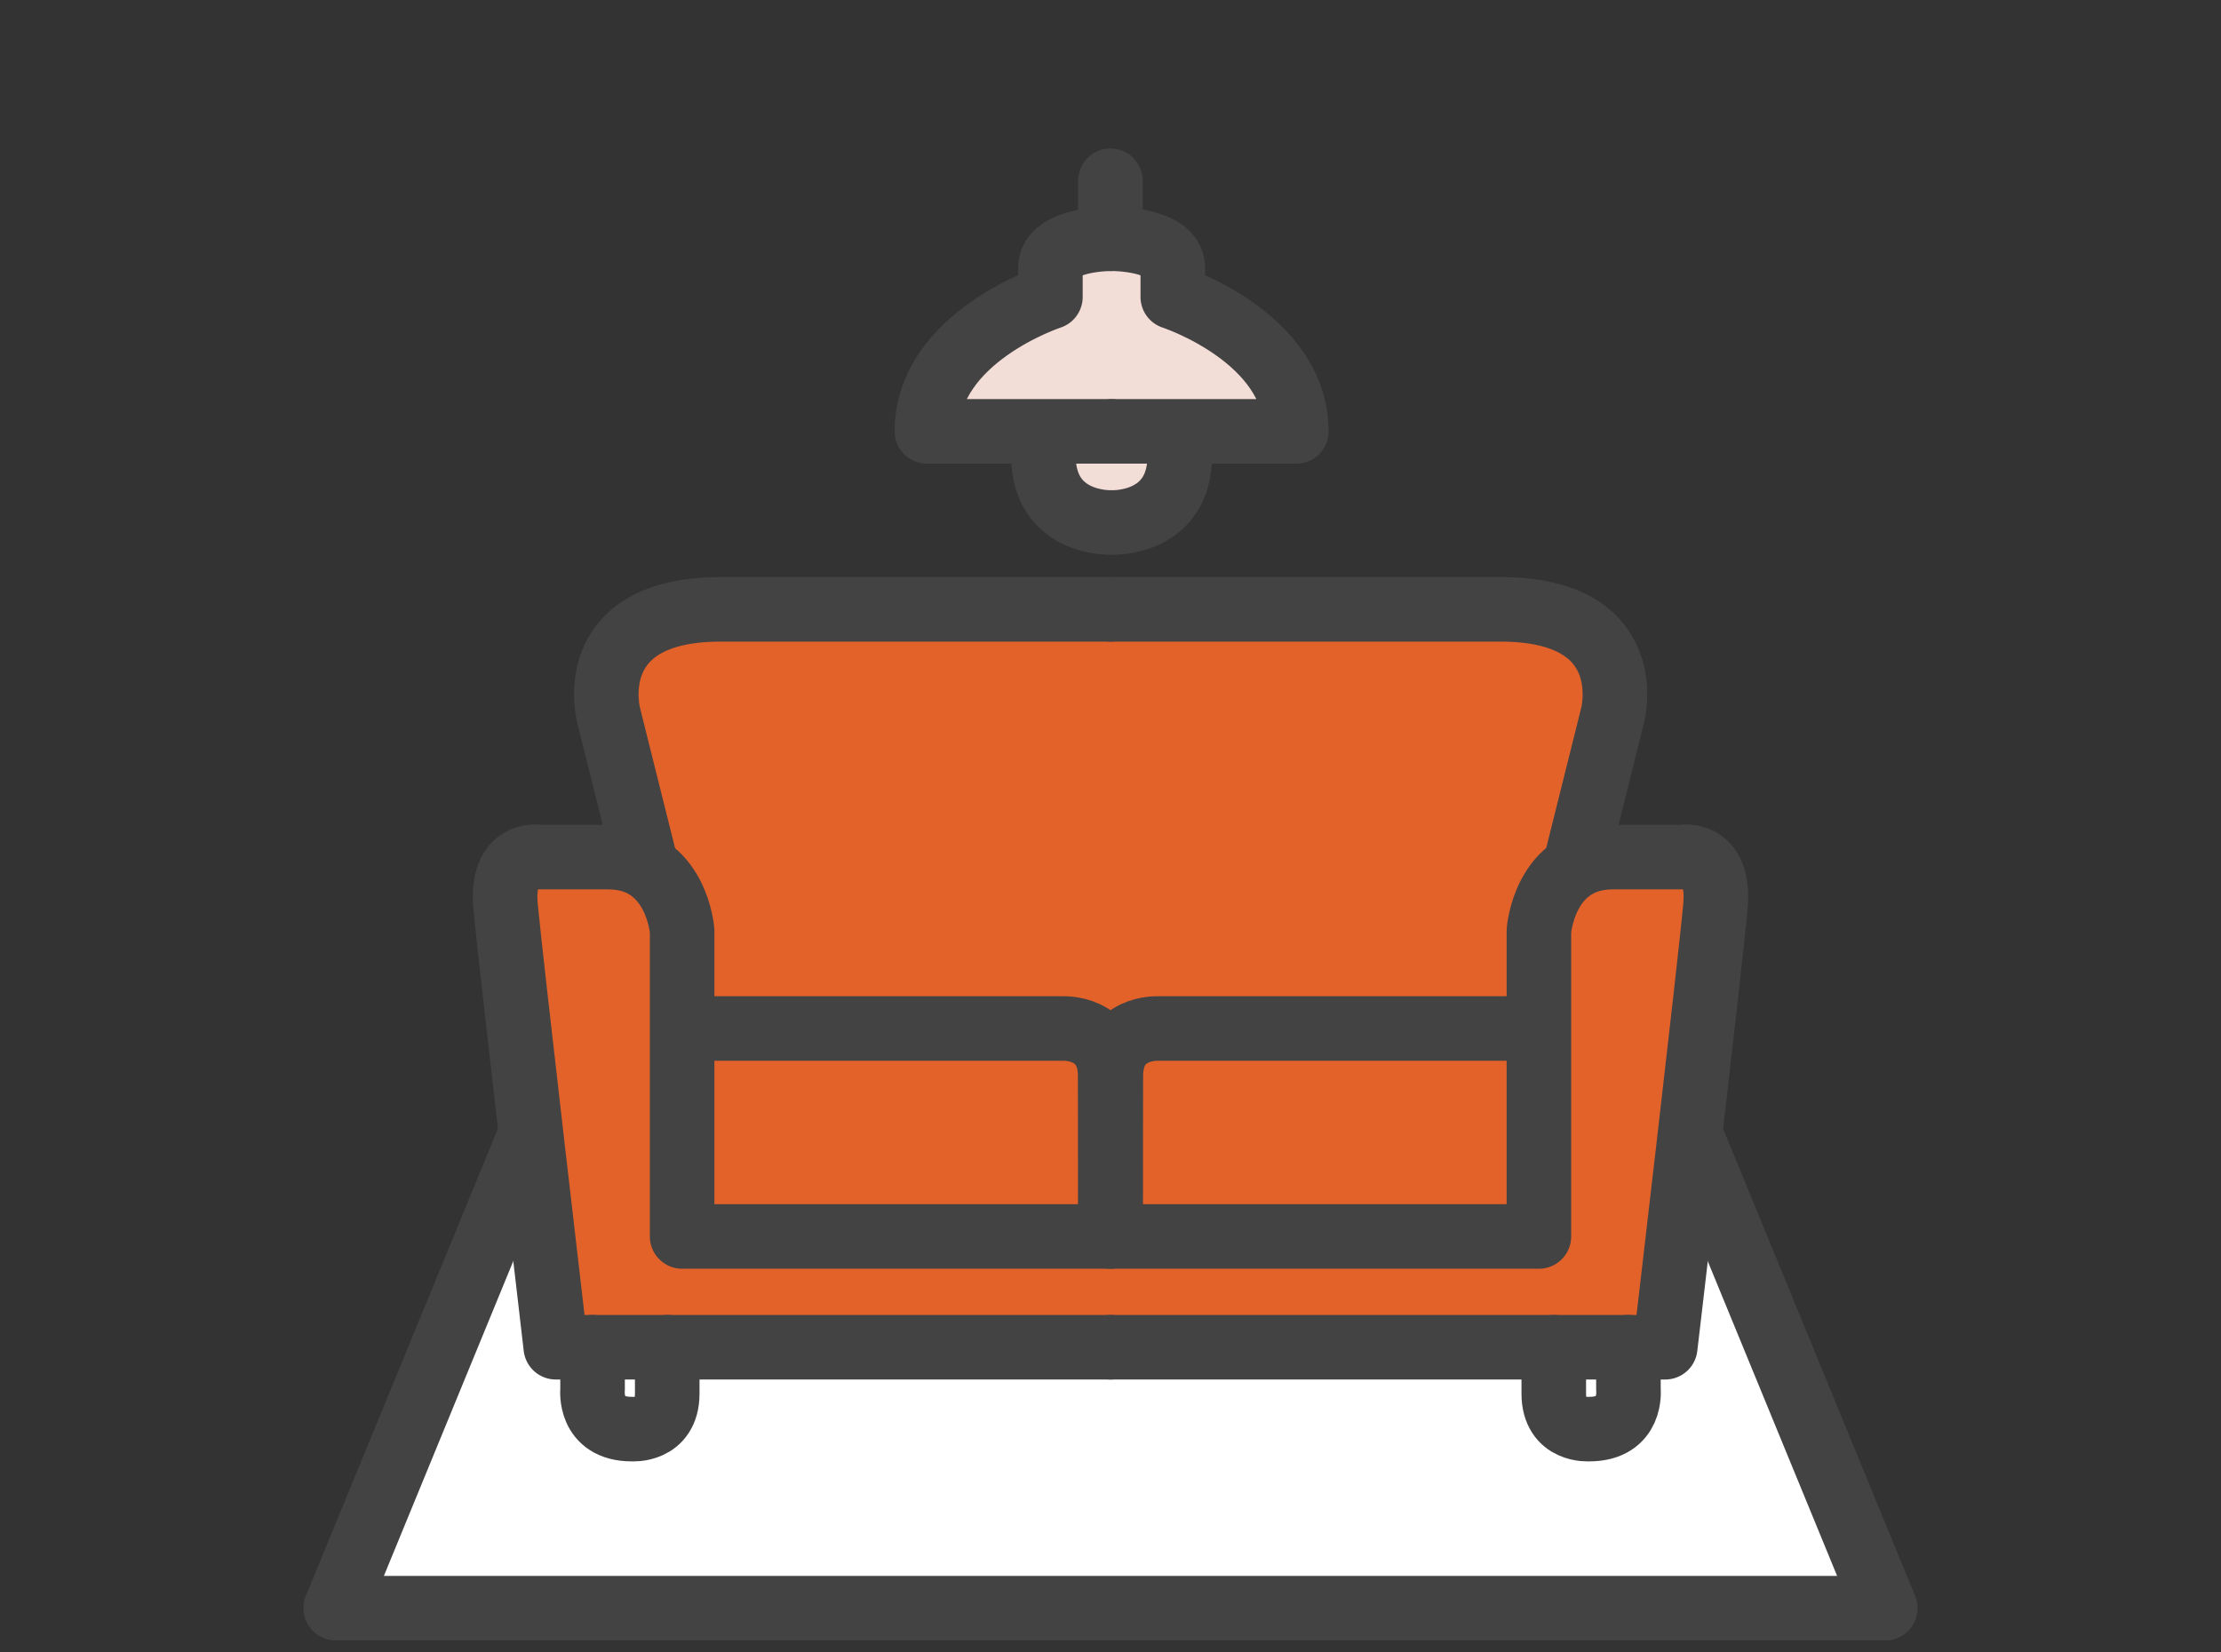<svg width="86" height="64" viewBox="0 0 86 64" fill="none" xmlns="http://www.w3.org/2000/svg">
<rect x="0" y="0" width="86" height="64" fill="#333333" stroke="none"/>
<mask id="mask0_5_11" style="mask-type:alpha" maskUnits="userSpaceOnUse" x="0" y="0" width="86" height="64">
<rect width="86" height="64" fill="#D9D9D9"/>
</mask>
<g mask="url(#mask0_5_11)">
<path d="M20.859 43.143L13.17 61.871L73 62.286L63.937 40.226L20.859 43.143Z" fill="white"/>
<path d="M62.733 37.301H23.267L13 62.286H73L62.733 37.301Z" stroke="#444344" stroke-width="2.5" stroke-linecap="round" stroke-linejoin="round"/>
<path d="M22.945 52.367H25.836C25.836 52.367 25.844 55.351 24.462 55.351C23.081 55.351 22.945 52.367 22.945 52.367Z" fill="white"/>
<path d="M60.172 52.367H63.063C63.063 52.367 63.072 55.351 61.69 55.351C60.308 55.351 60.172 52.367 60.172 52.367Z" fill="white"/>
<path d="M43.691 23.6H26.107C26.107 23.6 22.877 24.991 23.555 27.695C24.234 30.4 24.954 33.299 24.954 33.299H20.902C20.902 33.299 19.647 32.68 19.554 35.775C19.46 38.869 21.512 52.188 21.512 52.188H64.53L66.429 33.308L61.063 33.197L62.521 26.271C62.521 26.271 61.936 23.609 58.468 23.609H43.682L43.691 23.6Z" fill="#E3622A"/>
<path d="M24.963 33.299L23.564 27.695C23.564 27.695 22.487 23.6 27.913 23.6H43.004" stroke="#444344" stroke-width="2.5" stroke-linecap="round" stroke-linejoin="round"/>
<path d="M26.421 39.836H41.148C41.148 39.836 42.987 39.734 42.987 41.676C42.987 43.617 42.996 47.89 42.996 47.89H26.413V36.055C26.413 36.055 26.209 33.197 23.555 33.197H20.902C20.902 33.197 19.367 32.892 19.579 35.139C19.791 37.386 21.521 52.18 21.521 52.18H43.004" stroke="#444344" stroke-width="2.5" stroke-linecap="round" stroke-linejoin="round"/>
<path d="M22.945 52.18V53.833C22.945 53.833 22.784 55.351 24.462 55.351C24.462 55.351 25.836 55.461 25.836 53.977V52.18" stroke="#444344" stroke-width="2.5" stroke-linecap="round" stroke-linejoin="round"/>
<path d="M61.046 33.299L62.445 27.695C62.445 27.695 63.521 23.6 58.095 23.6H43.004" stroke="#444344" stroke-width="2.5" stroke-linecap="round" stroke-linejoin="round"/>
<path d="M59.588 39.836H45.505H44.852C44.852 39.836 43.013 39.734 43.013 41.676C43.013 43.617 43.004 47.89 43.004 47.89H59.588V36.055C59.588 36.055 59.791 33.197 62.445 33.197H65.098C65.098 33.197 66.633 32.892 66.421 35.139C66.218 37.386 64.48 52.18 64.48 52.18H42.996" stroke="#444344" stroke-width="2.5" stroke-linecap="round" stroke-linejoin="round"/>
<path d="M63.055 52.18V53.833C63.055 53.833 63.216 55.351 61.538 55.351C61.538 55.351 60.164 55.461 60.164 53.977V52.18" stroke="#444344" stroke-width="2.5" stroke-linecap="round" stroke-linejoin="round"/>
<path d="M45.124 9.789C45.124 9.789 42.445 8.162 40.961 9.789C39.477 11.417 40.401 11.604 40.401 11.604C40.401 11.604 37.349 12.053 36.62 14.385L35.891 16.716H40.401C40.401 16.716 40.91 19.59 43.081 19.387C45.251 19.183 45.675 16.792 45.675 16.792L50.185 16.716C50.185 16.716 49.278 14.088 47.854 12.791C46.429 11.493 45.31 10.925 45.31 10.925L45.115 9.789H45.124Z" fill="#F3DDD7"/>
<path d="M42.996 9.247C42.996 9.247 40.673 9.247 40.673 10.374V11.502C40.673 11.502 35.891 13.062 35.891 16.707H42.996" stroke="#444344" stroke-width="2.5" stroke-linecap="round" stroke-linejoin="round"/>
<path d="M43.089 9.247C43.089 9.247 45.412 9.247 45.412 10.374V11.502C45.412 11.502 50.194 13.062 50.194 16.707H43.089" stroke="#444344" stroke-width="2.5" stroke-linecap="round" stroke-linejoin="round"/>
<path d="M42.996 20.235C42.996 20.235 40.401 20.328 40.401 17.64" stroke="#444344" stroke-width="2.5" stroke-linecap="round" stroke-linejoin="round"/>
<path d="M43.089 20.235C43.089 20.235 45.683 20.328 45.683 17.64" stroke="#444344" stroke-width="2.5" stroke-linecap="round" stroke-linejoin="round"/>
<path d="M42.996 9.247V7" stroke="#444344" stroke-width="2.5" stroke-linecap="round" stroke-linejoin="round"/>
</g>
</svg>
